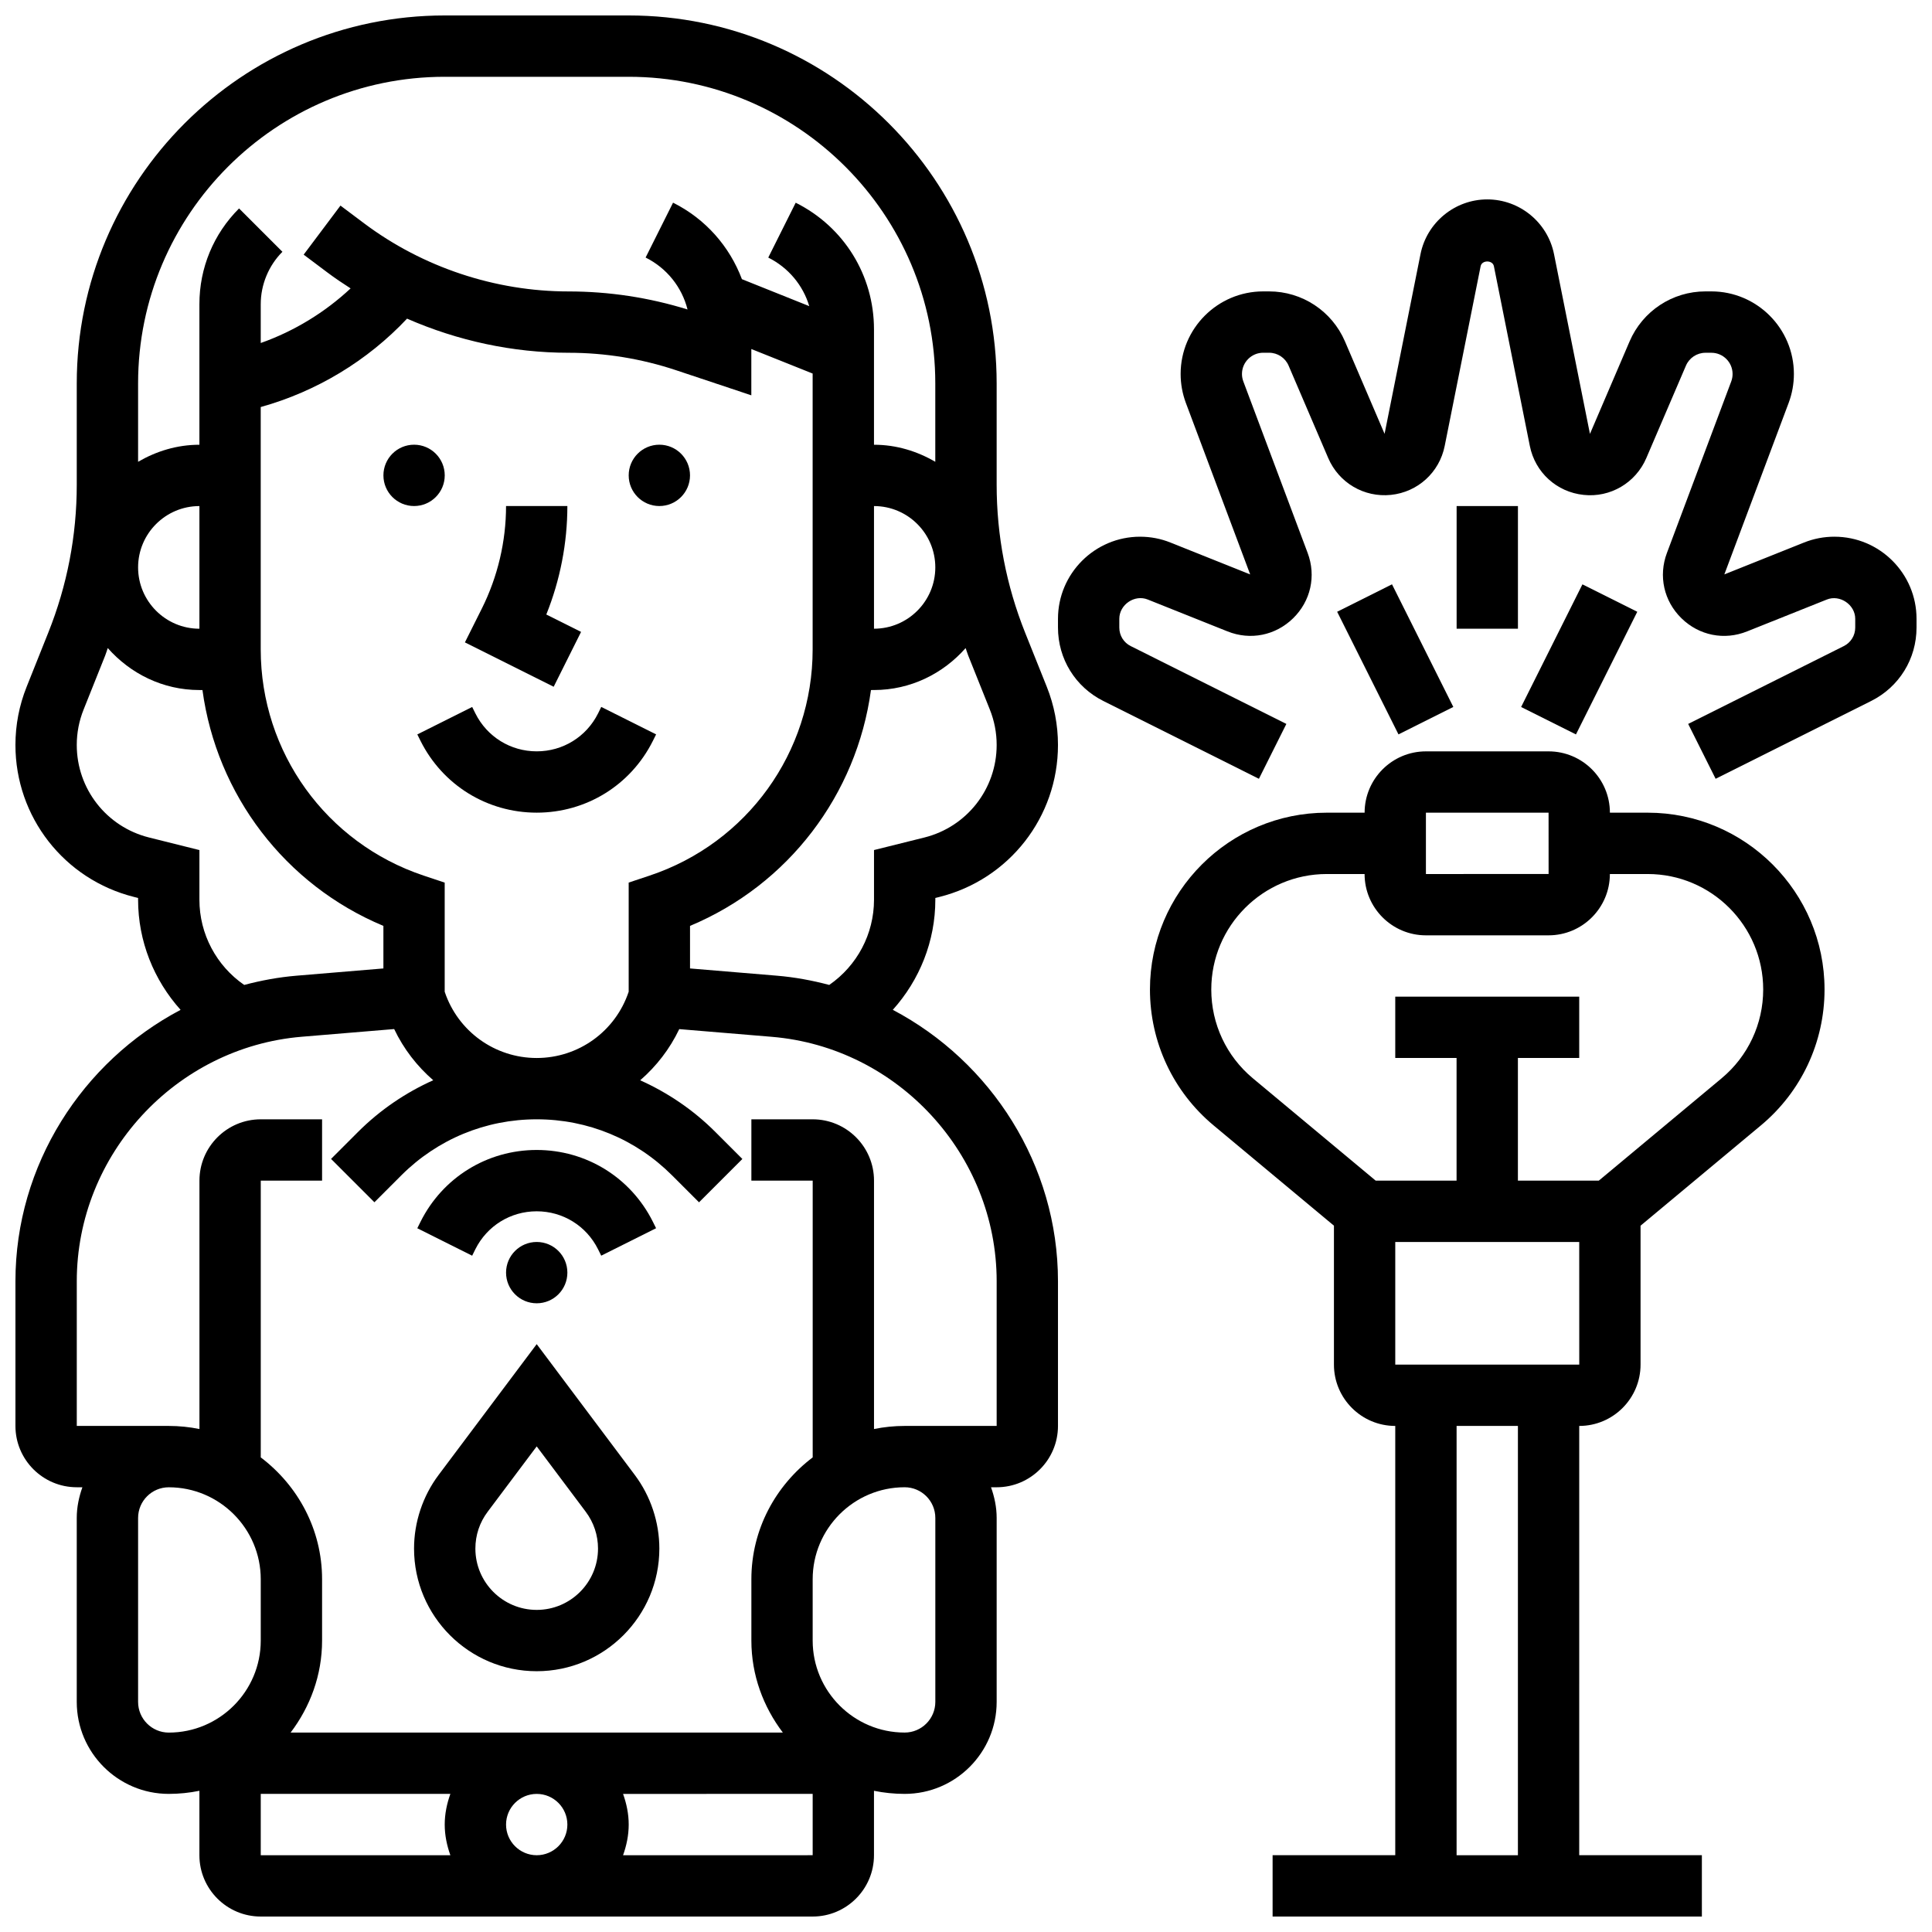 <?xml version="1.0" encoding="UTF-8"?>
<!-- Uploaded to: ICON Repo, www.svgrepo.com, Generator: ICON Repo Mixer Tools -->
<svg width="800px" height="800px" version="1.1" viewBox="144 144 512 512" xmlns="http://www.w3.org/2000/svg">
 <defs>
  <clipPath id="c">
   <path d="m148.09 148.09h276.91v503.81h-276.91z"/>
  </clipPath>
  <clipPath id="b">
   <path d="m448 343h180v308.9h-180z"/>
  </clipPath>
  <clipPath id="a">
   <path d="m424 196h227.9v155h-227.9z"/>
  </clipPath>
 </defs>
 <path d="m261.86 269.98c0 4.488-3.637 8.125-8.125 8.125s-8.125-3.637-8.125-8.125 3.637-8.129 8.125-8.129 8.125 3.641 8.125 8.129"/>
 <path d="m326.86 269.98c0 4.488-3.637 8.125-8.125 8.125s-8.125-3.637-8.125-8.125 3.637-8.129 8.125-8.129 8.125 3.641 8.125 8.129"/>
 <path d="m297.99 311.46-9.215-4.606c3.664-9.109 5.582-18.934 5.582-28.75h-16.25c0 9.379-2.219 18.77-6.41 27.156l-4.492 8.98 23.523 11.758z"/>
 <path d="m302.49 333.07c-3.098 6.191-9.32 10.043-16.254 10.043-6.93 0-13.156-3.852-16.25-10.043l-0.852-1.715-14.539 7.273 0.852 1.715c5.867 11.73 17.668 19.02 30.789 19.02 13.125 0 24.922-7.289 30.789-19.031l0.852-1.715-14.539-7.273z"/>
 <path d="m294.36 481.26c0 4.488-3.637 8.125-8.125 8.125s-8.125-3.637-8.125-8.125c0-4.488 3.637-8.125 8.125-8.125s8.125 3.637 8.125 8.125"/>
 <path d="m269.98 475.05c3.094-6.191 9.32-10.043 16.25-10.043s13.156 3.852 16.25 10.043l0.852 1.715 14.539-7.273-0.852-1.715c-5.867-11.734-17.664-19.023-30.789-19.023s-24.922 7.289-30.789 19.031l-0.852 1.715 14.539 7.273z"/>
 <path d="m286.23 500.21-26.004 34.68c-4.191 5.586-6.5 12.516-6.5 19.496 0 17.926 14.578 32.504 32.504 32.504s32.504-14.578 32.504-32.504c0-6.981-2.309-13.91-6.5-19.496zm0 70.43c-8.965 0-16.25-7.289-16.25-16.25 0-3.543 1.121-6.914 3.25-9.75l13-17.332 13 17.332c2.129 2.844 3.25 6.215 3.25 9.75 0.004 8.961-7.285 16.25-16.25 16.25z"/>
 <g clip-path="url(#c)">
  <path d="m391.87 381.97 1.055-0.262c18.52-4.633 31.449-21.191 31.449-40.281 0-5.312-1-10.5-2.965-15.422l-5.731-14.316c-5.012-12.539-7.555-25.738-7.555-39.234v-26.848c0-53.77-43.742-97.512-97.512-97.512h-48.754c-53.773 0-97.516 43.742-97.516 97.512v26.848c0 13.504-2.543 26.703-7.559 39.23l-5.719 14.316c-1.973 4.93-2.973 10.113-2.973 15.426 0 19.086 12.93 35.648 31.457 40.281l1.047 0.262v0.465c0 10.984 4.168 21.281 11.262 29.188-26.012 13.715-43.766 41.074-43.766 71.922v38.344c0 8.965 7.289 16.25 16.25 16.25h1.496c-0.91 2.555-1.496 5.269-1.496 8.129v48.754c0 13.441 10.938 24.379 24.379 24.379 2.777 0 5.5-0.285 8.125-0.82v17.074c0 8.965 7.289 16.25 16.25 16.25h146.27c8.965 0 16.25-7.289 16.25-16.25v-17.074c2.633 0.535 5.356 0.82 8.133 0.82 13.441 0 24.379-10.938 24.379-24.379v-48.754c0-2.859-0.586-5.574-1.496-8.125h1.496c8.965 0 16.25-7.289 16.25-16.25v-38.348c0-30.855-17.754-58.215-43.773-71.93 7.102-7.902 11.27-18.195 11.27-29.184zm-130.02-217.62h48.754c44.805 0 81.258 36.453 81.258 81.258v20.77c-4.797-2.793-10.297-4.516-16.246-4.516v-30.582c0-14.301-7.945-27.164-20.746-33.559l-7.273 14.539c5.356 2.68 9.215 7.348 10.863 12.871l-17.844-7.148c-3.266-8.664-9.613-15.953-18.25-20.273l-7.273 14.539c5.641 2.82 9.621 7.859 11.109 13.766-10.223-3.172-20.836-4.781-31.555-4.781-19.406 0-38.629-6.41-54.152-18.047l-6.269-4.703-9.754 13 6.266 4.703c2 1.504 4.07 2.894 6.176 4.242-6.84 6.387-14.984 11.352-23.816 14.473v-10.305c0-5.16 2.098-10.223 5.746-13.871l-11.492-11.488c-6.777 6.769-10.508 15.781-10.508 25.359v37.266c-5.949 0-11.449 1.723-16.25 4.519v-20.77c0-44.809 36.453-81.262 81.258-81.262zm54.316 211.69-5.559 1.852v28.922c-3.504 10.508-13.301 17.566-24.379 17.566-11.074 0-20.875-7.062-24.379-17.559v-28.922l-5.559-1.852c-25.84-8.621-43.195-32.707-43.195-59.945v-64.234c14.773-4.113 28.293-12.262 38.777-23.426 13.441 5.879 28.059 9.043 42.773 9.043 9.711 0 19.316 1.559 28.539 4.633l19.926 6.644v-12.27l16.25 6.5v73.117c0 27.23-17.355 51.316-43.195 59.93zm-135.57-81.676c0-8.965 7.289-16.25 16.25-16.25v32.504c-8.961 0-16.25-7.289-16.25-16.254zm195.02-16.25c8.965 0 16.25 7.289 16.25 16.25 0 8.965-7.289 16.25-16.25 16.25zm-178.77 104.32v-13.156l-13.367-3.34c-11.262-2.82-19.137-12.895-19.137-24.508 0-3.234 0.609-6.387 1.812-9.387l5.719-14.316c0.262-0.648 0.438-1.324 0.684-1.984 5.969 6.762 14.59 11.125 24.289 11.125h0.805c3.777 27.758 21.883 51.617 47.953 62.504v11.277l-23.004 1.918c-4.769 0.398-9.395 1.258-13.887 2.453-7.371-5.098-11.867-13.484-11.867-22.586zm-16.25 212.59v-48.754c0-4.484 3.648-8.125 8.125-8.125 13.441 0 24.379 10.938 24.379 24.379v16.25c0 13.441-10.938 24.379-24.379 24.379-4.477-0.004-8.125-3.644-8.125-8.129zm32.504 24.375h50.25c-0.91 2.551-1.496 5.266-1.496 8.129 0 2.859 0.586 5.574 1.496 8.125h-50.25zm81.258 8.129c0 4.484-3.648 8.125-8.125 8.125s-8.125-3.641-8.125-8.125 3.648-8.125 8.125-8.125c4.477-0.004 8.125 3.637 8.125 8.125zm14.758 8.125c0.91-2.551 1.496-5.266 1.496-8.125s-0.586-5.574-1.496-8.125l50.25-0.004v16.25zm82.754-89.387v48.754c0 4.484-3.648 8.125-8.125 8.125-13.441 0-24.379-10.938-24.379-24.379v-16.25c0-13.441 10.938-24.379 24.379-24.379 4.477 0.004 8.125 3.644 8.125 8.129zm16.254-62.723v38.344h-24.379c-2.777 0-5.5 0.285-8.125 0.82v-65.828c0-8.965-7.289-16.25-16.25-16.25h-16.25v16.25h16.25v73.344c-9.809 7.426-16.25 19.078-16.25 32.293v16.25c0 9.184 3.176 17.566 8.336 24.379l-130.44 0.004c5.16-6.809 8.336-15.195 8.336-24.379v-16.25c0-13.223-6.445-24.875-16.25-32.293v-73.348h16.25v-16.25h-16.25c-8.965 0-16.25 7.289-16.25 16.25v65.828c-2.625-0.535-5.348-0.82-8.129-0.82h-24.379v-38.348c0-33.543 26.184-62 59.605-64.789l24.508-2.039c2.519 5.281 6.062 9.848 10.352 13.562-7.32 3.289-14.09 7.867-19.934 13.707l-7.144 7.144 11.488 11.488 7.144-7.144c9.586-9.566 22.316-14.84 35.871-14.84s26.289 5.273 35.867 14.855l7.144 7.144 11.488-11.488-7.144-7.144c-5.844-5.852-12.613-10.418-19.934-13.707 4.289-3.723 7.832-8.281 10.352-13.562l24.508 2.039c33.426 2.773 59.609 31.23 59.609 64.777zm-32.504-114.27v13.156c0 9.102-4.492 17.488-11.863 22.59-4.492-1.195-9.125-2.055-13.887-2.453l-23.008-1.918v-11.277c26.066-10.891 44.172-34.754 47.953-62.504l0.805-0.004c9.703 0 18.324-4.356 24.281-11.117 0.25 0.656 0.422 1.324 0.684 1.973l5.731 14.316c1.199 2.996 1.809 6.156 1.809 9.391 0 11.613-7.875 21.695-19.137 24.516z"/>
 </g>
 <g clip-path="url(#b)">
  <path d="m580.66 359.37h-10.02c0-8.965-7.289-16.25-16.25-16.25h-32.504c-8.965 0-16.25 7.289-16.25 16.25h-10.02c-25.844 0-46.867 21.023-46.867 46.863 0 13.945 6.144 27.074 16.863 36.008l31.895 26.578v36.82c0 8.965 7.289 16.25 16.25 16.25v113.76h-32.504v16.25h113.76v-16.25h-32.504l0.004-113.76c8.965 0 16.25-7.289 16.25-16.25v-36.82l31.895-26.578c10.719-8.93 16.863-22.062 16.863-36.008 0-25.84-21.023-46.863-46.863-46.863zm-58.777 0h32.504l0.008 16.25-32.512 0.004zm24.379 276.29h-16.25v-113.77h16.25zm-32.504-130.02v-32.504h48.754l0.008 32.504zm86.5-75.891-32.559 27.133h-21.438v-32.504h16.25v-16.25h-48.754v16.25h16.25v32.504h-21.438l-32.551-27.125c-7.004-5.84-11.016-14.406-11.016-23.523 0-16.879 13.73-30.609 30.609-30.609h10.02c0 8.965 7.289 16.25 16.25 16.25h32.504c8.965 0 16.25-7.289 16.25-16.25h10.02c16.879 0 30.613 13.73 30.613 30.609 0 9.117-4.016 17.684-11.012 23.516z"/>
 </g>
 <g clip-path="url(#a)">
  <path d="m630.15 286.23c-2.789 0-5.508 0.52-8.078 1.551l-21.102 8.441 17.039-45.441c0.922-2.465 1.391-5.043 1.391-7.676 0-12.066-9.816-21.883-21.883-21.883h-1.551c-8.762 0-16.648 5.199-20.113 13.262l-10.5 24.5-9.523-47.641c-1.68-8.402-9.125-14.5-17.688-14.5-8.566 0-16.008 6.094-17.691 14.496l-9.523 47.633-10.5-24.5c-3.461-8.047-11.352-13.25-20.109-13.25h-1.551c-12.07 0-21.887 9.816-21.887 21.883 0 2.633 0.473 5.219 1.391 7.688l17.039 45.434-21.094-8.434c-2.574-1.043-5.297-1.562-8.086-1.562-11.992 0-21.754 9.762-21.754 21.754v2.324c0 8.297 4.606 15.758 12.027 19.461l41.223 20.617 7.273-14.539-41.223-20.617c-1.887-0.934-3.047-2.816-3.047-4.922v-2.324c0-3.738 4.039-6.523 7.551-5.102l21.102 8.434c6.07 2.438 12.734 1.098 17.406-3.469 4.672-4.566 6.144-11.207 3.852-17.316l-17.039-45.434c-0.246-0.648-0.367-1.316-0.367-1.992 0-3.102 2.527-5.629 5.629-5.629h1.551c2.25 0 4.289 1.34 5.176 3.414l10.5 24.492c2.828 6.582 9.508 10.5 16.617 9.766 7.117-0.738 12.855-5.957 14.254-12.977l9.523-47.633c0.332-1.664 3.176-1.664 3.512 0l9.523 47.633c1.398 7.019 7.125 12.238 14.254 12.977 7.047 0.773 13.797-3.176 16.617-9.758l10.5-24.492c0.887-2.07 2.926-3.414 5.176-3.414h1.551c3.106-0.008 5.633 2.519 5.633 5.621 0 0.676-0.121 1.348-0.359 1.984l-17.039 45.441c-2.293 6.109-0.82 12.75 3.852 17.316 4.672 4.574 11.344 5.906 17.398 3.477l21.121-8.441c3.461-1.391 7.531 1.371 7.531 5.102v2.324c0 2.098-1.16 3.981-3.047 4.918l-41.223 20.617 7.273 14.539 41.215-20.617c7.418-3.707 12.027-11.156 12.027-19.461v-2.324c0.004-11.988-9.754-21.75-21.75-21.75z"/>
 </g>
 <path d="m498.36 306.12 14.535-7.269 16.25 32.5-14.535 7.269z"/>
 <path d="m547.11 331.36 16.25-32.5 14.535 7.269-16.25 32.5z"/>
 <path d="m530.02 278.11h16.25v32.504h-16.25z"/>
</svg>